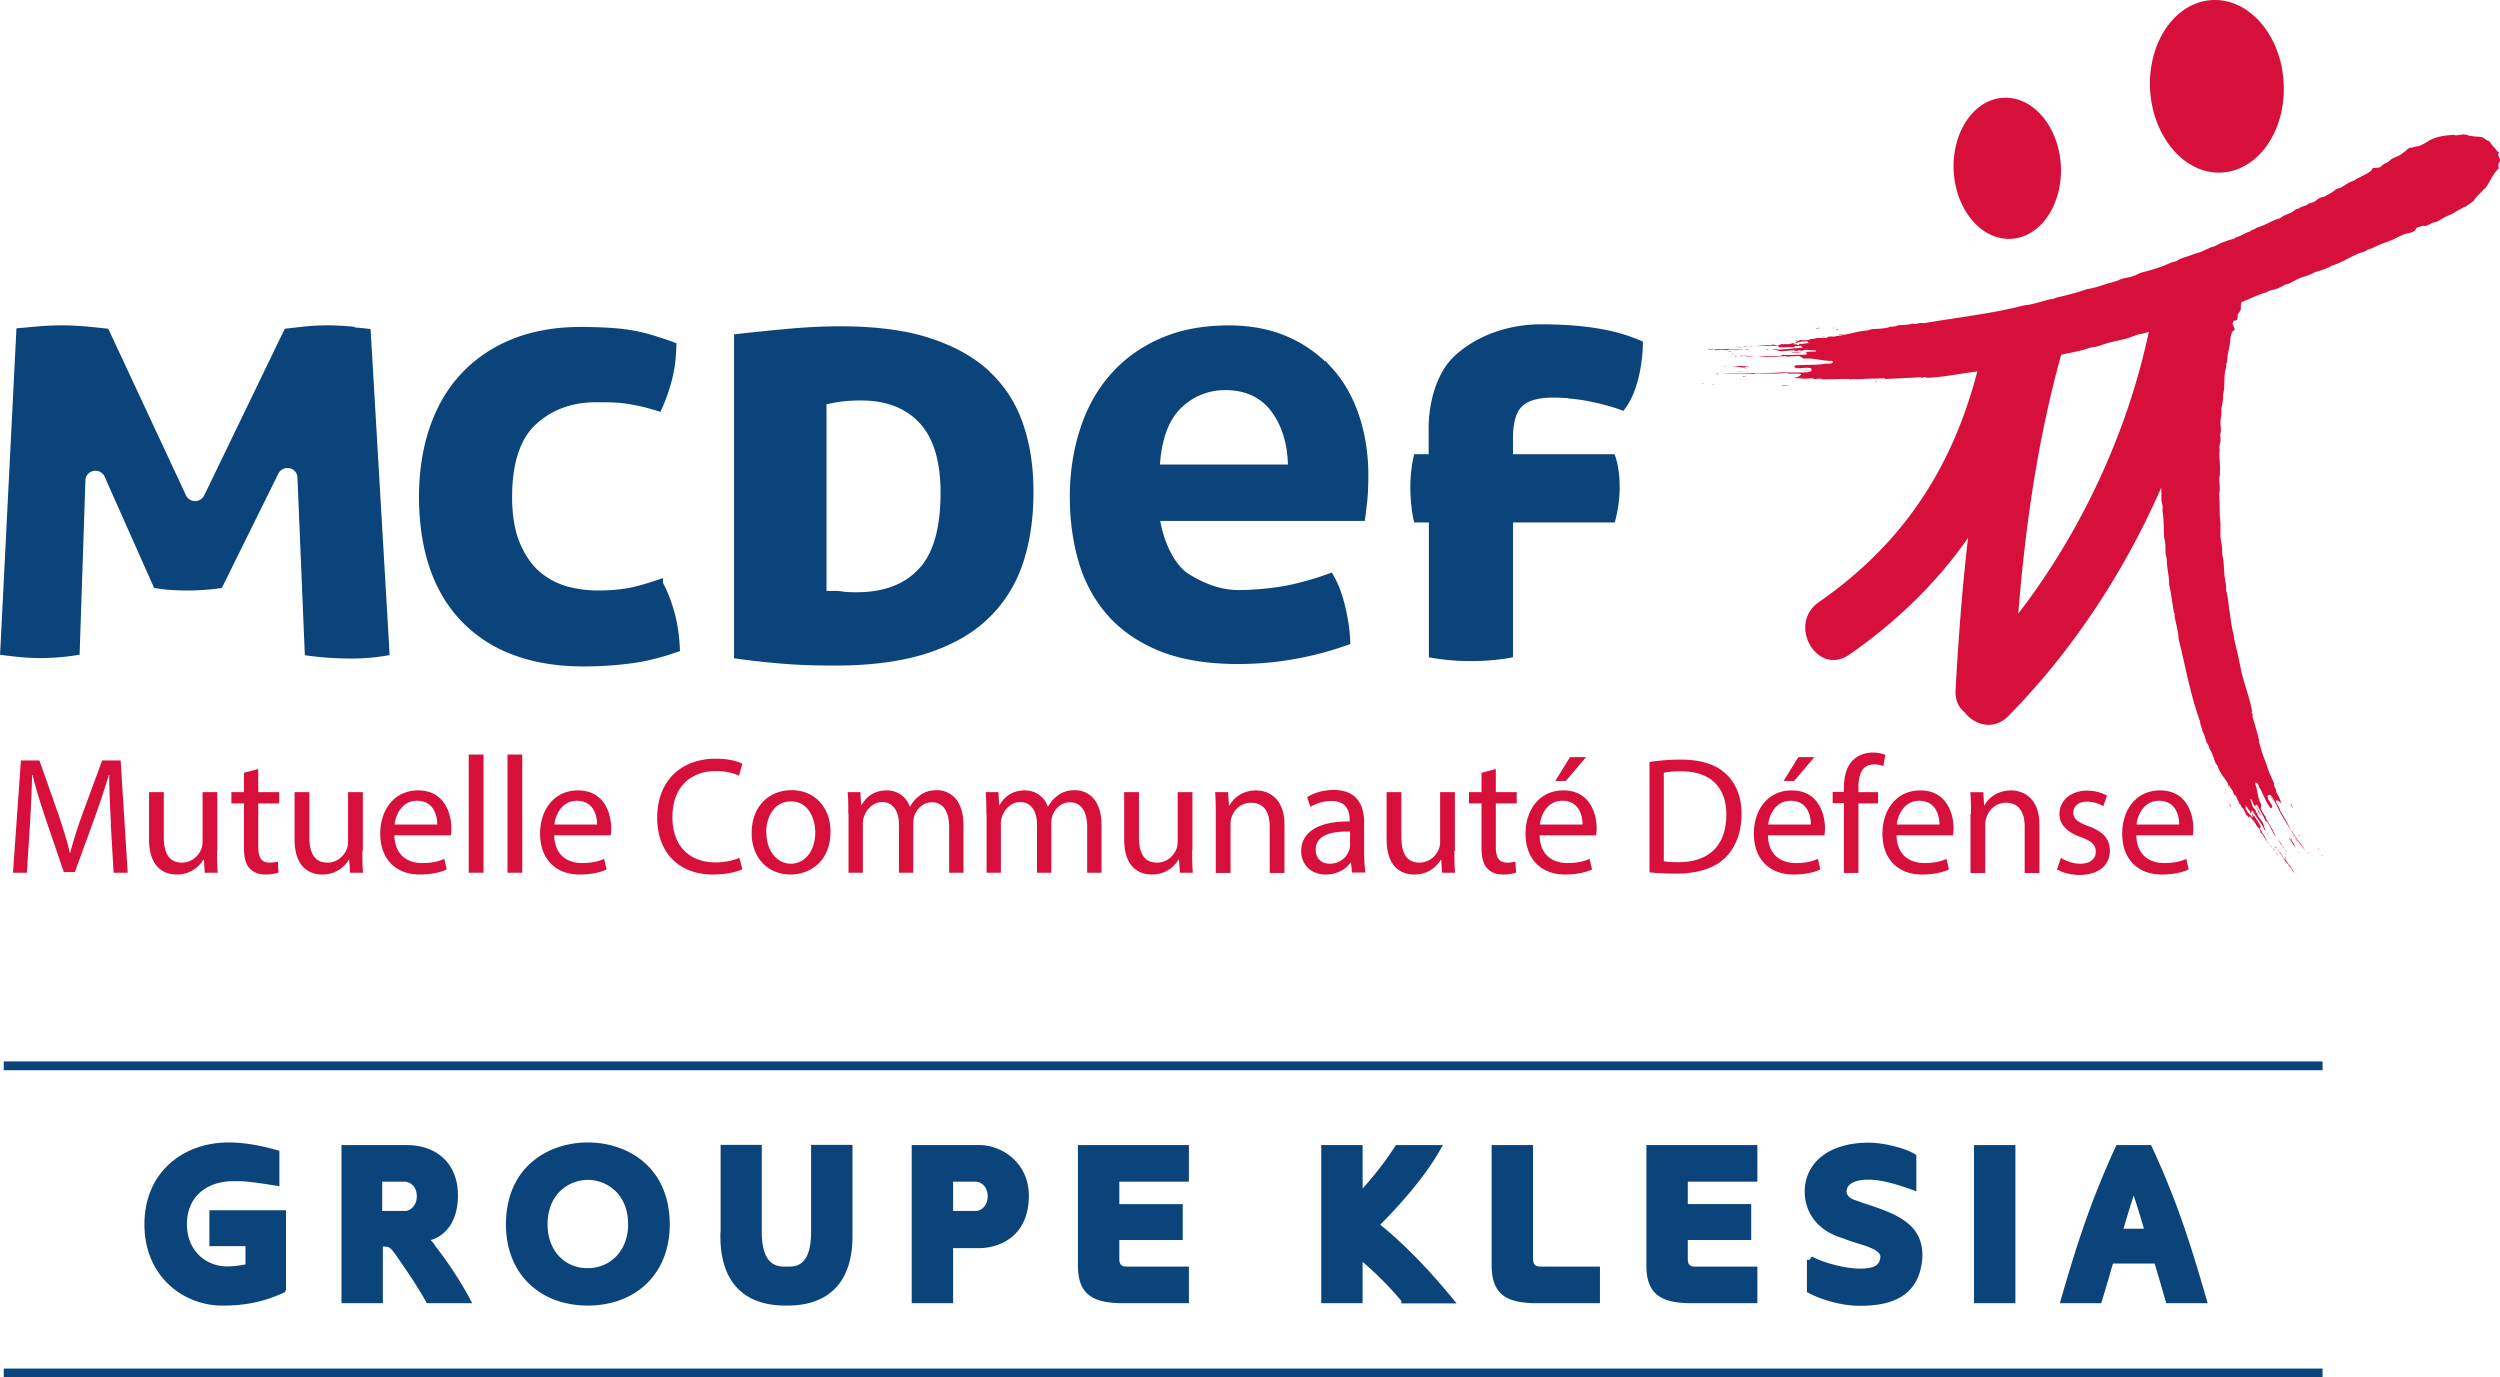 <svg xmlns="http://www.w3.org/2000/svg" viewBox="0 0 113.55 62.56"><path fill="#d60f3b" d="m102.87 33.92-.04-.07s.02.07.04.07Zm-1.82 1.9.03.09s0-.07-.03-.09Zm0 .15s.02.09.04.09c-.02-.02-.02-.09-.04-.09Zm.53.29s-.02-.07-.04-.09c.02.02.02.09.04.09Zm-.24.38c-.02-.07-.05-.12-.09-.14.03.05.05.13.09.14Zm1.92-.24c.01-.07-.1-.19-.13-.26.01.09.11.17.13.26Zm-.72.37.02.08s.11.22.14.18c-.09-.1-.12-.28-.22-.35 0 .04.04.06.06.09Zm.42 1.06.02.05.02-.03s-.03-.03-.05-.02Zm.71.61a.738.738 0 0 0-.21-.3c.11.14.16.26.28.38.07.11 0-.01-.03-.06-.01-.02-.02-.02-.04-.02Zm-.55-.03s.04.07.07.07c-.02-.03-.04-.06-.07-.07Zm1.09-.39s-.04-.09-.07-.09c0 .03.05.07.07.09Zm-.8.5s-.07-.09-.11-.1c.03.04.1.15.11.1Zm-.18.01s.07.1.11.12c-.04-.05-.07-.11-.11-.12Zm1.23-.56s-.05-.07-.08-.05c.03.02.05.06.08.05Zm-.22.1c.05.08.09.14.15.2-.04-.06-.11-.18-.15-.2Zm-.89.61c.06.05.08.15.13.19-.03-.05-.06-.15-.13-.19Zm.52 0-.08-.07s.05.1.08.07Zm-.03.15s-.03-.07-.06-.08c.02.02.04.08.06.08Zm-.04.12s-.03.01 0 .04c.05 0 0-.09-.04-.09.01.03.03.02.04.05Zm.65-.2c-.08-.15-.06-.03 0 0Zm.43.07-.09-.13s.06.11.09.13Zm-.03-.13.03.05s-.02-.08-.03-.05Zm.43-.17s.04.07.06.06c-.01-.03-.04-.06-.06-.06Zm.15.3c.07.11.09.06 0 0Zm-1.29-2.13c0-.05-.07-.1-.06-.15l-.06-.04c.06.07.05.15.12.19Zm-.02 1.57h.03s-.06-.07-.09-.12h.03s0-.04-.03-.06c-.04 0 .02.05 0 .06-.04 0-.07-.1-.11-.09.08.1.23.38.35.47-.1-.11-.09-.22-.17-.25Zm-.66.36s0 .02 0 0c-.07-.1.01.05.04.05 0 0-.02-.06-.04-.06Zm.62.76c-.12-.08-.21-.25-.27-.34 0 .01.02.03.01 0-.15-.05-.18-.32-.32-.36.17.18.26.42.44.59l.02.06c.08.03.16.24.23.31 0-.07-.09-.17-.14-.24l.03-.02Zm.91-.66-.07-.04s.07.05.07.04Zm-1.58-2.86Zm-18.26-18.5s.08 0 .1-.02c-.04-.02-.09 0-.1.02Zm-1.64-2.41s-.06-.01-.11 0c0 .04.09.02.11 0Zm-.17-.05s-.11-.02-.11 0c.03 0 .11.01.11 0Zm-.44.38s-.11-.01-.12 0c.03.02.09 0 .12 0Zm-.43-.36c.09 0 .16 0 .2-.03-.07 0-.17 0-.2.03Zm-.67 1.92c.08.04.29 0 .39 0-.12-.02-.26.03-.39 0Zm.08-.84h-.13l-.1-.02s-.31 0-.28.04c.16-.03.39.02.52-.04Zm-1.57-.13h-.07l.02.03c.04 0 .06-.01.05-.03Zm-1.25.3c-.17 0 0 .01.08.01.03 0 .03-.01.05-.02.13.04.37.04.47 0-.23.02-.4-.01-.6 0Zm.4-.44c.05 0 .09 0 .12-.02-.02 0-.1 0-.12.02Zm-.03 1.15h-.15c.05 0 .13.02.15 0Zm-.16-.98c.05-.02.14 0 .18-.03-.06 0-.23 0-.18.03Zm-.09-.14c.07 0 .17 0 .2-.02-.06 0-.16 0-.2.02Zm.09 1.33s-.11 0-.12.03c.05 0 .11 0 .12-.03Zm-.41-.21c.09 0 .28.02.34 0-.13 0-.22-.01-.34 0Zm.28-1.12c-.09.02-.2-.02-.28 0 .07 0 .2.04.28 0Zm-.35.43.13-.02c-.06 0-.14-.02-.13.02Zm-.15-.11c.06 0 .09.02.13 0-.04 0-.12-.02-.13 0Zm-.09-.11s0-.03-.03-.03c-.03.05.1.05.12.02-.05 0-.04.01-.08 0Zm-.27.66c.23.02.08-.03 0 0Zm-.4.32c.08 0 .15.02.22 0-.03 0-.17-.01-.22 0Zm.16.05h-.08s.11.03.08 0Zm-.28.48s.1 0 .12-.01c-.02-.01-.11 0-.12.01Zm-.35-.07c-.19 0-.14.04 0 0Zm3.52.1c.07.02.17-.01.22.02l.09-.03c-.13.02-.22-.03-.31.01Zm-2.26-.87c.2-.02.31.06.4.02l-.02.03h.2l-.02.03s.04.01.08.01c.03-.04-.07-.02-.07-.05.02-.04.16 0 .19-.04-.17 0-.59-.04-.78 0Zm.39-.76s.08.02.08 0c-.01 0-.02 0 0 0 .16 0-.06-.02-.08 0Zm-.63.04c.16-.09.47.04.61-.05-.31.03-.63-.04-.92 0l-.08-.02c-.09.05-.36-.02-.49 0 .07.03.24.03.35.03v.04c.17-.05.42-.02.55-.02h-.02Zm-.53 1.18.1-.03s-.12.03-.1.03Z"/><path fill="#d60f3b" d="M113.55 7.29c.01-.14-.14-.22-.05-.37 0-.03-.04-.02-.06-.03-.13-.19-.3-.32-.37-.48-.16-.03-.21-.14-.34-.18-.08-.02-.21-.02-.31-.03l-.31-.04c-.04-.06-.14-.02-.19-.06l-.38.05s-.06-.01-.08-.03c-.3.03-.61.04-.95.18l-.13.06c-.23.13-.47.3-.64.29-.05.02-.17.05-.21.06-.05-.02-.05-.01-.16.05-.04.02-.09.09-.17.14-.11.08-.13.11-.24.17-.05.03-.28.11-.33.15-.12.1-.17.15-.29.2-.1.03-.2.17-.27.18-.06.04-.35 0-.31.06-.1.22-.62.37-.87.56-.24.05-.39.22-.59.31l-.14.04c-.07.03-.14.1-.22.15-.14.09-.27.15-.38.22-.24.01-.32.17-.48.24l-.2.06-.16.1-.2.06-.11.07s-.09.01-.14.04l-.14.11c-.19.1-.42.16-.58.3-.37.09-.62.3-1.05.42-.09.06-.16.1-.27.13-.02.02 0 .04-.05.05-.22.06-.41.21-.65.27l-.02.04c-.32.08-.71.22-.92.36-.2.03-.4.16-.62.25l-.32.1c-.19.08-.46.15-.65.23l-.15.09c-.1.04-.22.05-.32.1-.4.19-.88.32-1.26.42-.11.03-.2.09-.32.14-.21.08-.44.1-.65.17l-.15.07-.39.11c-.33.1-.65.22-.97.26-.38.15-.97.29-1.44.4-.09.07-.2.05-.31.08-.33.09-.75.23-1.11.26-1.47.38-3.05.55-4.54.81-.12-.03-.3.01-.4.04-.03-.02-.1-.01-.15-.02-.18.07-.43.05-.66.08-.05.06-.2.03-.29.08-.04-.03.05-.03-.02-.04-.14.12-.67.11-.91.14.02 0 .02.01 0 .02-.06-.02-.08.03-.15.03-.43.03-.73.15-1.09.2-.05-.01-.17-.05-.21-.01.07 0 .15 0 .15.04-.11 0-.26.02-.33.05-.14 0-.21-.02-.33.02-.03 0 .03.04-.03.04-.19-.02-.29.02-.46 0-.05.04-.25.06-.31.04-.06.02.06.03.02.04-.16.02-.3.04-.45.01-.03.02-.06.05-.12.05-.04 0 0-.04-.05-.03-.05.02.04.04.03.07-.08.02-.06.04-.1.06-.11-.02-.18.03-.28.04h-.32c-.08.02-.12.05-.22.05-.08 0-.15-.03-.23-.03-.05 0 .03.03-.03.03-.31 0-.61.02-.84.07.35-.07.6 0 .9-.05.05.04.13-.02.18.03.02-.02-.05-.04.02-.04h.07c-.04.06.02.06.05.09.26 0 .46-.02.68-.02.04-.01-.03-.03.02-.04.08 0 .15 0 .25-.02.03.03.1.05.07.1-.3 0-.71.07-1.07.08-.11 0-.22-.04-.28.02.16-.02.29.05.43.05.18 0 .37-.05.55-.03l.12.02.13-.03s.05.02.08.02c.07 0 .13-.04.22-.04.14 0 .28.03.43.02.03.02.02.06-.02.06-.18 0-.21 0-.4.01l.03.03c-.06 0-.08-.01-.12 0 .14 0 .13.06.08.1-.35 0-.77.03-1.06 0-.03.02-.05.04-.1.05-.32.02-.68 0-1.02.01.39.06.8.03 1.26 0 .02 0 0 .03.05.03.19-.02.42-.02.57-.03l.2.12c.48-.04.83.11 1.29.1 0 .03.04.03.05.05l-.1.07c-.08 0-.15.02-.22 0-.38.09-.94.04-1.42.09-.06.05 0 .08.03.12.23.02.44-.04.69 0 .09.1 0 .18-.19.19-.32.02-.86.01-1.07 0-.93.06-1.85.03-2.79.04.53.03 1.01 0 1.49.04 0-.02.02-.03.05-.03.46.01.98.02 1.39-.02.17.07.5 0 .68.05-.04.1-.18.15-.36.18.18 0 .36.02.51.03.13 0 .34-.03.41-.01.01 0 0 .02.01.03h.11c.07-.01.05-.02.14-.02.11 0 .1 0 .17.03.36 0 .71-.02 1.07-.02h.12c.03 0 0 .02.05.03.02 0 .01-.02.05-.02h.44c.35-.03.77-.02 1.06-.04.06 0-.02.04.07.03.5-.02 1.03-.04 1.56-.08.04 0 .01.04.07.03.07 0 .05-.04.12-.04l.11.04c.61-.02 1.23-.14 1.86-.23l.43-.06c-1.13 4.34-3.34 7.8-7.2 10.48-1.45 1.01-.07 3.4 1.39 2.38 2.21-1.54 3.99-3.3 5.39-5.3-.27 2.29-.44 4.59-.57 6.93-.02.44.14.77.4.98.45.59 1.33.86 2 .18 2.86-2.9 5.25-6.5 6.94-10.37v.07c.02.18 0 .41.02.58l.04.15c.01.09 0 .19 0 .28.07.37.05.8.07 1.12 0 .1.04.18.05.3.03.19 0 .38.03.57l.04.13.02.34c.03.29.1.57.09.85.08.34.15.85.21 1.25.06.08.03.18.05.27.06.29.16.64.17.95.31 1.25.54 2.56.98 3.77 0 .11.05.25.1.33-.02.02 0 .08.01.12.1.14.12.34.2.53.07.03.07.16.13.22-.02.04-.04-.03-.04.02.14.09.23.53.32.7 0-.01 0-.02.02 0 0 .05.05.06.06.11.11.34.33.53.47.8 0 .04 0 .15.05.17-.02-.05-.05-.12 0-.13.02.09.09.19.14.24.05.1.05.16.12.25 0 .02.03-.04.05 0 .04.15.11.21.14.35.05.02.13.17.13.23.03.04 0-.06.03-.03.06.11.13.21.16.33.03.02.06.02.09.06.02.03-.04 0 0 .05.04.03.02-.05.05-.05.04.05.06.03.09.05.02.09.09.12.14.19l.13.22c.04.06.08.07.12.14.03.06.03.12.06.18.02.03.02-.04.04 0 .13.21.25.43.38.55-.2-.21-.22-.42-.39-.61.02-.05-.07-.09-.04-.14-.03 0-.01.05-.04 0l-.02-.05c.06 0 .03-.04.05-.07-.1-.18-.19-.31-.28-.47-.03-.02-.01.03-.04 0-.04-.06-.06-.11-.11-.17.02-.04 0-.09.06-.08.11.21.32.47.47.72.04.08.05.17.13.19-.07-.1-.07-.22-.12-.33-.06-.13-.18-.24-.24-.37l-.03-.09-.07-.08v-.07c-.05-.05-.09-.08-.12-.14-.05-.1-.06-.22-.12-.32 0-.03.04-.03.06-.01.06.13.06.16.13.29v-.03s.03.06.06.08c-.05-.1.01-.12.06-.1.12.24.3.52.38.73.03.01.06.02.08.05.14.21.25.47.39.69-.1-.3-.28-.56-.46-.87 0-.02.03-.02 0-.05-.09-.12-.17-.28-.23-.38l.03-.18c-.19-.32-.15-.64-.29-.96.02 0 .02-.04.03-.05l.09.05c.02.05.06.1.06.16.18.24.29.66.52.95.06.02.07-.03.09-.07-.06-.17-.2-.27-.22-.47.07-.1.15-.07.22.06.12.2.3.56.36.7.36.59.69 1.18 1.14 1.72-.2-.33-.45-.59-.61-.9-.02.01-.03 0-.04-.02a7.58 7.58 0 0 0-.5-.9c0-.14-.19-.32-.19-.46.1-.01.19.06.28.16-.07-.12-.1-.24-.15-.34-.04-.08-.13-.22-.13-.27 0-.01.02 0 .02-.02s-.03-.06-.03-.07c-.03-.04-.03-.03-.05-.09-.03-.07-.02-.07-.02-.13-.09-.25-.22-.48-.3-.73 0-.03-.03-.08-.03-.08 0-.03.02-.01.01-.04 0-.02-.02 0-.03-.03l-.11-.3c-.1-.24-.16-.54-.24-.74 0-.05.04 0 .02-.06-.09-.35-.2-.73-.31-1.1 0-.03.04-.02.02-.06 0-.05-.04-.03-.05-.08l.02-.08c-.08-.44-.23-.88-.36-1.33-.13-.41-.2-.85-.29-1.25-.07-.32-.16-.62-.19-.91-.11-.38-.13-.72-.19-1.08-.04-.26-.06-.55-.11-.77l-.04-.13v-.21c-.02-.18-.07-.37-.08-.55l-.04-.6-.06-.33v-.23c-.02-.22-.08-.43-.08-.64 0-.28.02-.56-.03-.84 0-.31 0-.68-.03-.98.07-.24 0-.49.01-.76l.02-.08c.05-.41-.05-.87 0-1.2-.04-.13.01-.23.03-.35.02-.12-.01-.24 0-.36l.02-.11c.01-.12-.01-.24-.02-.38 0-.2.08-.41.04-.64.04-.17.1-.43.08-.64.09-.34.04-.69.09-1.04.02-.12.08-.22.05-.34.06-.12.05-.27.07-.42l.09-.45c.04-.22.03-.5.15-.65.2-.05-.06-.23 0-.4.05-.09.11-.07.18-.09.04-.08.04-.16.03-.24.03-.09.13-.14.15-.27v-.18l.03-.13c.4-.15.79-.36 1.13-.44.13-.1.28-.1.43-.15.16-.05.28-.13.42-.2l.15-.04c.15-.06.27-.14.43-.22.23-.11.52-.15.77-.31.23-.06.56-.16.78-.3.44-.12.8-.39 1.22-.55.14-.06.29-.07.41-.18.17-.03.33-.13.51-.21l.56-.21c.27-.11.56-.31.8-.32.45-.13.2-.21.43-.28.13-.02.2-.08.29-.04.11-.02.22-.08.31-.14.12-.04.14-.02.29-.09l.33-.19c.16-.08.28-.11.43-.21.13-.09.22-.11.36-.2.1-.07.08-.02.15-.07.19-.15.38-.23.41-.36.11-.13.28-.27.37-.39.01-.02.06-.04.07-.05.25-.3.31-.61.63-.92 0-.06-.02-.14 0-.23.01-.04.07-.09.07-.13Zm-31.84 8.32s.03.05-.02.06a.513.513 0 0 0-.23-.03c0-.07.19-.03.2-.1.08 0 .12 0 .15-.03.16.02.19-.02.31 0-.03.04.02.03.02.08-.14 0-.33.05-.43.02Zm.47-.04-.02-.02s.11.02.02.02Zm9.49 12.3c.32-3.97.87-7.86 1.95-11.76.04 0 .09-.02.13-.03.35-.07.73-.14 1.01-.23l.16-.06.27-.04c.23-.06.46-.15.7-.21.26-.07.52-.11.78-.19l.41-.15.3-.06c.07-.02.15-.05.22-.07-.97 4.57-3.06 9.07-5.93 12.8Zm10.35 8.74v.02c-.06 0-.03-.09 0-.02Zm.03.02c.04.1.16.22.17.31 0 .02.03-.04.06-.01 0 .05.02.11.05.18-.06.04-.1-.13-.16-.11-.02-.06-.04-.09-.08-.1-.04-.13-.1-.13-.11-.23.05 0 .02-.03.07-.04ZM82.4 17.22Zm8.82-6.37c1.35.02 2.41-1.4 2.39-3.17-.03-1.77-1.14-3.22-2.49-3.24-1.35-.02-2.41 1.4-2.39 3.17.03 1.77 1.14 3.22 2.49 3.24Zm9.53-3.01c1.68.02 3.01-1.71 2.98-3.88-.03-2.17-1.42-3.94-3.1-3.96-1.68-.02-3.01 1.71-2.98 3.88.04 2.16 1.43 3.94 3.1 3.96Z"/><path fill="#0b447b" stroke="#0b447b" stroke-width=".32" d="M15.95 14.99c-.76-.07-1.41-.07-2.11 0l-.8.09-3.62 7.49c-.1.21-.32.35-.56.35-.24 0-.46-.14-.56-.36l-3.49-7.48c-.27-.03-.57-.06-.87-.09-.82-.07-1.45-.07-2.26 0-.27.02-.53.05-.78.07L.17 29.6c.61.08 1.16.13 1.64.13.52 0 1.08-.04 1.65-.13l.26-7.78c0-.29.21-.53.5-.59.28-.05.57.1.68.36l2.21 4.97c.2.03.39.06.57.07a10.815 10.815 0 0 0 2.29-.07l2.53-5.12c.12-.25.42-.39.68-.33a.6.6 0 0 1 .49.58l.33 7.93c.67.09 1.31.13 1.92.13a9.17 9.17 0 0 0 1.61-.13l-.85-14.53c-.24-.03-.48-.05-.73-.07Zm14 11.49c-.41.14-.78.25-1.11.33-.47.11-1.03.17-1.67.17-.52 0-1.02-.07-1.49-.2-.5-.15-.95-.4-1.33-.74-.38-.35-.69-.82-.92-1.4-.22-.56-.33-1.26-.33-2.08 0-1.58.39-2.74 1.16-3.43.75-.68 1.7-1.02 2.82-1.02.27 0 .52 0 .77.01.26.01.53.04.78.08.26.05.54.1.83.18.14.04.29.08.45.13.2-.45.36-.9.47-1.36.12-.48.17-.97.18-1.45-.31-.12-.61-.21-.89-.3-.36-.11-.72-.2-1.06-.25-.35-.06-.7-.09-1.07-.11-.37-.02-.77-.03-1.17-.03-1.16 0-2.2.19-3.09.56-.88.36-1.63.88-2.23 1.53-.6.64-1.06 1.44-1.38 2.36-.32.94-.48 1.99-.48 3.12s.16 2.24.48 3.17c.31.91.78 1.7 1.39 2.34a6.07 6.07 0 0 0 2.27 1.49c.91.35 1.98.53 3.19.53.73 0 1.48-.05 2.21-.15.6-.08 1.27-.25 1.99-.5-.03-.63-.12-1.2-.27-1.71-.13-.45-.3-.87-.5-1.24ZM44.85 17c-.67-.63-1.56-1.13-2.63-1.48-1.62-.54-3.85-.67-6.59-.41-.73.07-1.44.14-2.13.22v14.43c.65.09 1.28.16 1.87.21.75.07 1.62.1 2.58.1 1.62 0 3.01-.19 4.14-.56 1.1-.36 2.01-.88 2.69-1.54.68-.65 1.19-1.45 1.51-2.38.33-.96.49-2.05.49-3.24s-.16-2.17-.48-3.09a5.58 5.58 0 0 0-1.47-2.27Zm-2.96 8.9c-.68.77-1.68 1.16-2.99 1.16-.3 0-.52-.01-.68-.04-.1-.01-.17-.02-.22-.02h-.62v-8.77l.5-.1c.12-.02.29-.05.51-.07.22-.02.47-.03.73-.03 1.18 0 2.12.37 2.78 1.09.65.71.98 1.81.98 3.25 0 1.62-.32 2.77-.98 3.53Zm18.45-9.1a5.673 5.673 0 0 0-1.92-1.36c-.75-.33-1.63-.5-2.6-.5-1.18 0-2.22.2-3.1.6-.88.39-1.62.94-2.2 1.62-.59.68-1.03 1.49-1.32 2.41-.3.94-.45 1.94-.45 3.01s.15 2.1.43 3.01c.28.9.73 1.68 1.32 2.33.59.64 1.36 1.16 2.3 1.53.95.37 2.11.55 3.45.55 1.66 0 3.32-.29 4.92-.86-.03-.64-.14-1.27-.31-1.87-.16-.54-.26-.74-.44-1.07-.63.23-1.35.44-1.99.56-.74.14-1.63.2-2.17.2-.76 0-1.55-.25-2.33-.74-.61-.37-1.12-1.27-1.35-2.33l-.08-.39h9.35c.03-.18.05-.44.07-.56.05-.4.07-.86.07-1.37 0-.97-.15-1.87-.43-2.7-.28-.81-.69-1.52-1.22-2.09Zm-7.83 4.46.03-.35c.1-1.12.44-1.97 1.02-2.52a2.98 2.98 0 0 1 2.1-.83c.94 0 1.68.34 2.19 1 .48.63.75 1.43.8 2.36l.02.34h-6.15Zm18.87-3.31c1.2.11 2.3.52 2.3.52.78-1.05.78-2.85.78-2.85-.75-.32-1.99-.73-4.49-.73-.76 0-2.35.16-3.68 1.29-1.33 1.13-1.24 3.34-1.24 3.34v1.27h-.69c-.32 1.42 0 2.78 0 2.78h.7v6.15c1.89.33 3.5 0 3.5 0v-6.15h4.66c.42-1.66 0-2.78 0-2.78h-4.66v-.87s-.03-.81.26-1.32c.4-.7 1.37-.77 2.56-.66ZM12.82 58.57c-1.01.46-1.84.57-2.73.57-1.65 0-3.37-1.23-3.37-3.53s1.71-3.56 3.66-3.56c.89 0 1.71.22 2.15.34v1.3c-1.45-.23-1.57-.2-1.93-.2-1.33 0-2.27.8-2.27 2.11s.95 2.08 1.98 2.08c.22 0 .54-.02 1-.12v-1.12H9.67v-1.31h3.16v3.42Zm6.8-1.91c.62.79 1.17 1.64 1.56 2.37h-1.7c-.34-.62-.9-1.45-1.37-2.12-.24-.34-.35-.45-.66-.45h-.22v2.57h-1.56v-6.86h2.81c1.21 0 2.16.71 2.16 2.13s-.85 1.92-1.46 1.92c.17.06.42.39.45.44Zm-1.27-1.49c.38 0 .74-.32.74-.84s-.36-.82-.74-.82H17.2v1.65h1.15Zm8.36 3.97c-2.11 0-3.57-1.38-3.57-3.52 0-2.57 1.9-3.57 3.56-3.57s3.56 1 3.56 3.57c0 2.13-1.45 3.51-3.55 3.52Zm1.98-3.52c0-1.52-1.08-2.19-1.99-2.19s-1.99.67-1.99 2.19c0 1.25.83 2.14 1.98 2.14s2-.9 2-2.14Zm4.2.52v-3.98h1.55v3.8c0 1.79.97 1.73 1.28 1.73.36 0 1.28.06 1.28-1.73v-3.8h1.56v3.98c0 2.85-2 3-2.84 3s-2.84-.15-2.84-3Zm10.24.39v2.5h-1.56v-6.86h2.94c.87 0 2.06.71 2.06 2.13 0 1.86-1.38 2.23-2.1 2.23h-1.33Zm1.15-1.36c.38 0 .74-.32.74-.84s-.36-.82-.74-.82h-1.15v1.65h1.15Zm6.4 2.01c0 .27.1.51.51.51h2.65v1.34h-3c-1.19-.04-1.71-.39-1.72-1.52v-5.34h4.72v1.34h-3.16v1.34h2.88v1.31h-2.88v1.02Zm13.13 1.85c-.68-.82-1.4-1.5-2.08-2.06v2.06h-1.56v-6.86h1.56v2.22a15.5 15.5 0 0 0 1.76-2.22h1.77c-.7 1.24-1.89 2.56-2.81 3.47 1 .78 2.18 1.95 3.37 3.4h-2.01Zm5.66-1.88c0 .28.09.54.53.54h2.51v1.34h-2.88c-1.19-.04-1.7-.39-1.72-1.52v-5.34h1.56v4.98Zm7.03.03c0 .27.1.51.51.51h2.65v1.34h-3c-1.19-.04-1.71-.39-1.72-1.52v-5.34h4.72v1.34H76.5v1.34h2.88v1.31H76.5v1.02Zm5.72.03c.5.28 1.53.57 2.25.57.63 0 1.01-.13 1.09-.61.09-.52-.66-.7-1.46-.95l-.38-.14c-1.59-.49-1.59-1.76-1.59-1.95 0-1.2.99-2.07 2.75-2.07.64 0 1.57.23 2 .49v1.33c-.9-.32-1.49-.46-2.01-.46-.81 0-1.15.31-1.16.7 0 0-.02.38.5.54.12.04.24.09.36.13 1.51.49 2.67.91 2.58 2.37-.13 1.54-1.2 1.99-2.67 1.99-.8 0-1.68-.26-2.25-.56v-1.37Zm7.6 1.82v-6.86h1.56v6.86h-1.56Zm8.69 0c-.17-.59-.34-1.19-.53-1.8h-2.13c-.18.62-.35 1.22-.53 1.8h-1.55c.67-2.3 1.29-4.31 2.46-6.86h1.37c1.18 2.55 1.79 4.56 2.46 6.86h-1.55Zm-2.27-3.06h1.36c-.21-.64-.43-1.49-.69-2.12-.25.63-.48 1.48-.68 2.12Z"/><path fill="none" stroke="#0b447b" stroke-width=".4" d="M.17 48.41h105.32M.17 62.36h105.32"/><path fill="#d60f3b" d="M5.04 37.4c-.04-.71-.08-1.57-.08-2.2h-.02c-.17.6-.39 1.23-.64 1.94l-.9 2.47h-.5l-.83-2.43c-.24-.72-.45-1.38-.59-1.98h-.02c-.02.64-.05 1.49-.1 2.25l-.14 2.19H.59l.36-5.1h.84l.87 2.47c.21.63.39 1.19.51 1.72h.02c.13-.51.31-1.07.54-1.72l.91-2.47h.84l.32 5.1h-.64l-.13-2.24Zm4.82 1.24c0 .38 0 .71.03 1H9.3l-.04-.6h-.02c-.17.29-.56.68-1.21.68-.58 0-1.26-.32-1.26-1.6v-2.14h.67v2.03c0 .7.21 1.17.82 1.17.45 0 .76-.31.88-.61.04-.1.06-.22.06-.34v-2.25h.67v2.66Zm1.87-3.71v1.05h.95v.51h-.95v1.98c0 .45.13.71.5.71.17 0 .3-.02.39-.05l.03.5c-.13.05-.33.09-.59.09-.31 0-.56-.1-.72-.28-.19-.2-.26-.52-.26-.95v-2h-.57v-.51h.57v-.88l.65-.17Zm4.73 3.71c0 .38 0 .71.03 1h-.59l-.04-.6h-.01c-.17.29-.56.68-1.21.68-.58 0-1.26-.32-1.26-1.6v-2.14h.67v2.03c0 .7.21 1.17.82 1.17.45 0 .76-.31.88-.61.04-.1.06-.22.06-.34v-2.25h.67v2.66Zm1.45-.71c.02.9.59 1.27 1.26 1.27.48 0 .76-.08 1.01-.19l.11.48c-.23.11-.64.23-1.22.23-1.13 0-1.8-.74-1.8-1.85s.65-1.97 1.72-1.97c1.2 0 1.51 1.05 1.51 1.73 0 .14-.01.24-.02.31h-2.57Zm1.95-.48c0-.42-.17-1.08-.92-1.08-.67 0-.97.62-1.02 1.08h1.94Zm1.43-3.18h.67v5.37h-.67v-5.37Zm1.76 0h.67v5.37h-.67v-5.37Zm2.12 3.66c.02.9.59 1.27 1.26 1.27.48 0 .76-.08 1.01-.19l.11.48c-.23.11-.64.23-1.22.23-1.13 0-1.8-.74-1.8-1.85s.65-1.97 1.72-1.97c1.2 0 1.51 1.05 1.51 1.73 0 .14-.02.24-.02.31h-2.57Zm1.95-.48c0-.42-.17-1.08-.92-1.08-.67 0-.97.62-1.02 1.08h1.95Zm6.6 2.03c-.24.12-.73.24-1.35.24-1.44 0-2.52-.91-2.52-2.58s1.08-2.68 2.66-2.68c.64 0 1.04.14 1.21.23l-.16.54c-.25-.12-.61-.21-1.03-.21-1.2 0-1.99.76-1.99 2.1 0 1.25.72 2.05 1.96 2.05.4 0 .81-.08 1.08-.21l.14.52Zm4-1.7c0 1.35-.94 1.94-1.82 1.94-.99 0-1.76-.73-1.76-1.88 0-1.23.8-1.95 1.82-1.95s1.76.76 1.76 1.88Zm-2.91.04c0 .8.46 1.41 1.11 1.41s1.11-.6 1.11-1.42c0-.62-.31-1.41-1.1-1.41s-1.13.73-1.13 1.42Zm3.72-.85c0-.38 0-.69-.03-.99h.58l.03.59h.02c.2-.35.54-.67 1.15-.67.5 0 .88.3 1.04.73h.02c.11-.21.26-.36.41-.48.22-.17.46-.26.81-.26.48 0 1.2.32 1.2 1.59v2.16h-.65v-2.07c0-.7-.26-1.13-.79-1.13-.38 0-.67.28-.79.61-.03.09-.05.21-.05.33v2.26h-.65v-2.2c0-.58-.26-1.01-.76-1.01-.42 0-.72.33-.83.67a.88.88 0 0 0-.05.33v2.21h-.65v-2.67Zm6.27 0c0-.38 0-.69-.03-.99h.58l.03.59h.02c.2-.35.54-.67 1.15-.67.5 0 .88.3 1.04.73h.02c.11-.21.26-.36.41-.48.22-.17.46-.26.81-.26.48 0 1.2.32 1.2 1.59v2.16h-.65v-2.07c0-.7-.26-1.13-.79-1.13-.38 0-.67.28-.79.61-.03.09-.05.21-.05.33v2.26h-.65v-2.2c0-.58-.26-1.01-.76-1.01-.42 0-.72.33-.83.67a.88.88 0 0 0-.05.33v2.21h-.65v-2.67Zm9.35 1.67c0 .38 0 .71.03 1h-.59l-.04-.6h-.02c-.17.29-.56.68-1.21.68-.58 0-1.26-.32-1.26-1.6v-2.14h.67v2.03c0 .7.21 1.17.82 1.17.45 0 .76-.31.88-.61.04-.1.06-.22.06-.34v-2.25h.67v2.66Zm1.07-1.67c0-.38 0-.69-.03-.99h.59l.04.61h.02c.18-.35.61-.69 1.21-.69.51 0 1.29.3 1.29 1.56v2.19h-.67v-2.11c0-.59-.22-1.08-.85-1.08-.44 0-.78.31-.89.68-.03.08-.04.2-.04.31v2.2h-.67v-2.67Zm6.19 2.67-.05-.46h-.02c-.2.29-.6.54-1.12.54-.74 0-1.12-.52-1.12-1.05 0-.89.79-1.37 2.2-1.36v-.08c0-.3-.08-.85-.83-.85-.34 0-.7.11-.95.27l-.15-.44c.3-.2.74-.33 1.2-.33 1.12 0 1.39.76 1.39 1.5v1.37c0 .32.02.63.06.88h-.61Zm-.1-1.87c-.73-.02-1.55.11-1.55.82 0 .43.29.64.63.64.48 0 .78-.3.89-.61.02-.07.04-.14.04-.21v-.64Zm4.75.87c0 .38 0 .71.03 1h-.59l-.04-.6h-.01c-.17.29-.56.68-1.21.68-.58 0-1.26-.32-1.26-1.6v-2.14h.67v2.03c0 .7.21 1.17.82 1.17.45 0 .76-.31.88-.61.04-.1.06-.22.06-.34v-2.25h.67v2.66Zm1.88-3.71v1.05h.95v.51h-.95v1.98c0 .45.13.71.5.71.17 0 .3-.02.39-.05l.03.5c-.13.05-.33.09-.59.09-.31 0-.56-.1-.72-.28-.19-.2-.26-.52-.26-.95v-2h-.57v-.51h.57v-.88l.65-.17Zm1.99 3c.01.9.59 1.27 1.26 1.27.48 0 .76-.08 1.01-.19l.11.48c-.23.11-.64.23-1.22.23-1.13 0-1.8-.74-1.8-1.85s.65-1.97 1.72-1.97c1.2 0 1.51 1.05 1.51 1.73 0 .14-.02.24-.02.31h-2.57Zm1.95-.48c0-.42-.17-1.08-.92-1.08-.67 0-.97.62-1.02 1.08h1.95Zm.16-3.06-.92 1.08h-.48l.67-1.08h.73Zm2.87.22c.4-.06.88-.11 1.4-.11.95 0 1.62.22 2.07.64.45.42.72 1.01.72 1.83s-.26 1.51-.73 1.98c-.48.48-1.26.73-2.25.73-.47 0-.86-.02-1.2-.06V34.6Zm.66 4.51c.17.03.41.04.67.04 1.41 0 2.17-.79 2.17-2.16 0-1.2-.67-1.97-2.07-1.97-.34 0-.6.03-.77.07v4.03Zm4.73-1.19c.01.9.59 1.27 1.26 1.27.48 0 .76-.08 1.01-.19l.11.48c-.23.11-.64.23-1.22.23-1.13 0-1.8-.74-1.8-1.85s.65-1.97 1.72-1.97c1.2 0 1.51 1.05 1.51 1.73 0 .14-.02.24-.02.31H80.3Zm1.95-.48c0-.42-.17-1.08-.92-1.08-.67 0-.97.62-1.02 1.08h1.95Zm.16-3.06-.92 1.08h-.48l.67-1.08h.73Zm1.34 5.25v-3.16h-.51v-.51h.51v-.17c0-.51.11-.98.42-1.28.25-.24.58-.34.89-.34.23 0 .44.05.57.11l-.09.51a.919.919 0 0 0-.42-.08c-.57 0-.71.5-.71 1.06v.2h.89v.51h-.89v3.16h-.66Zm2.39-1.71c.01.9.59 1.27 1.26 1.27.48 0 .76-.08 1.01-.19l.11.48c-.23.11-.64.23-1.22.23-1.13 0-1.8-.74-1.8-1.85s.65-1.97 1.72-1.97c1.2 0 1.51 1.05 1.51 1.73 0 .14-.02.24-.02.31h-2.57Zm1.95-.48c0-.42-.17-1.08-.92-1.08-.67 0-.97.62-1.02 1.08h1.95Zm1.43-.48c0-.38 0-.69-.03-.99h.59l.04.61h.01c.18-.35.61-.69 1.21-.69.51 0 1.29.3 1.29 1.56v2.19h-.67v-2.11c0-.59-.22-1.08-.85-1.08-.44 0-.78.31-.89.68-.03.08-.05.2-.05.31v2.2h-.67v-2.67Zm4.08 1.99c.2.13.54.27.88.27.48 0 .71-.24.71-.54 0-.32-.19-.49-.68-.67-.66-.23-.97-.6-.97-1.04 0-.59.48-1.07 1.26-1.07.37 0 .7.11.9.23l-.17.48c-.14-.09-.41-.21-.75-.21-.39 0-.61.23-.61.5 0 .3.22.44.7.62.64.24.96.56.96 1.11 0 .64-.5 1.1-1.37 1.1-.4 0-.77-.1-1.03-.25l.17-.51Zm3.43-1.03c.02.9.59 1.27 1.26 1.27.48 0 .76-.08 1.01-.19l.11.48c-.23.11-.64.23-1.22.23-1.13 0-1.8-.74-1.8-1.85s.65-1.97 1.72-1.97c1.2 0 1.51 1.05 1.51 1.73 0 .14-.01.24-.02.31h-2.57Zm1.95-.48c0-.42-.17-1.08-.92-1.08-.67 0-.97.62-1.02 1.08h1.95Z"/></svg>